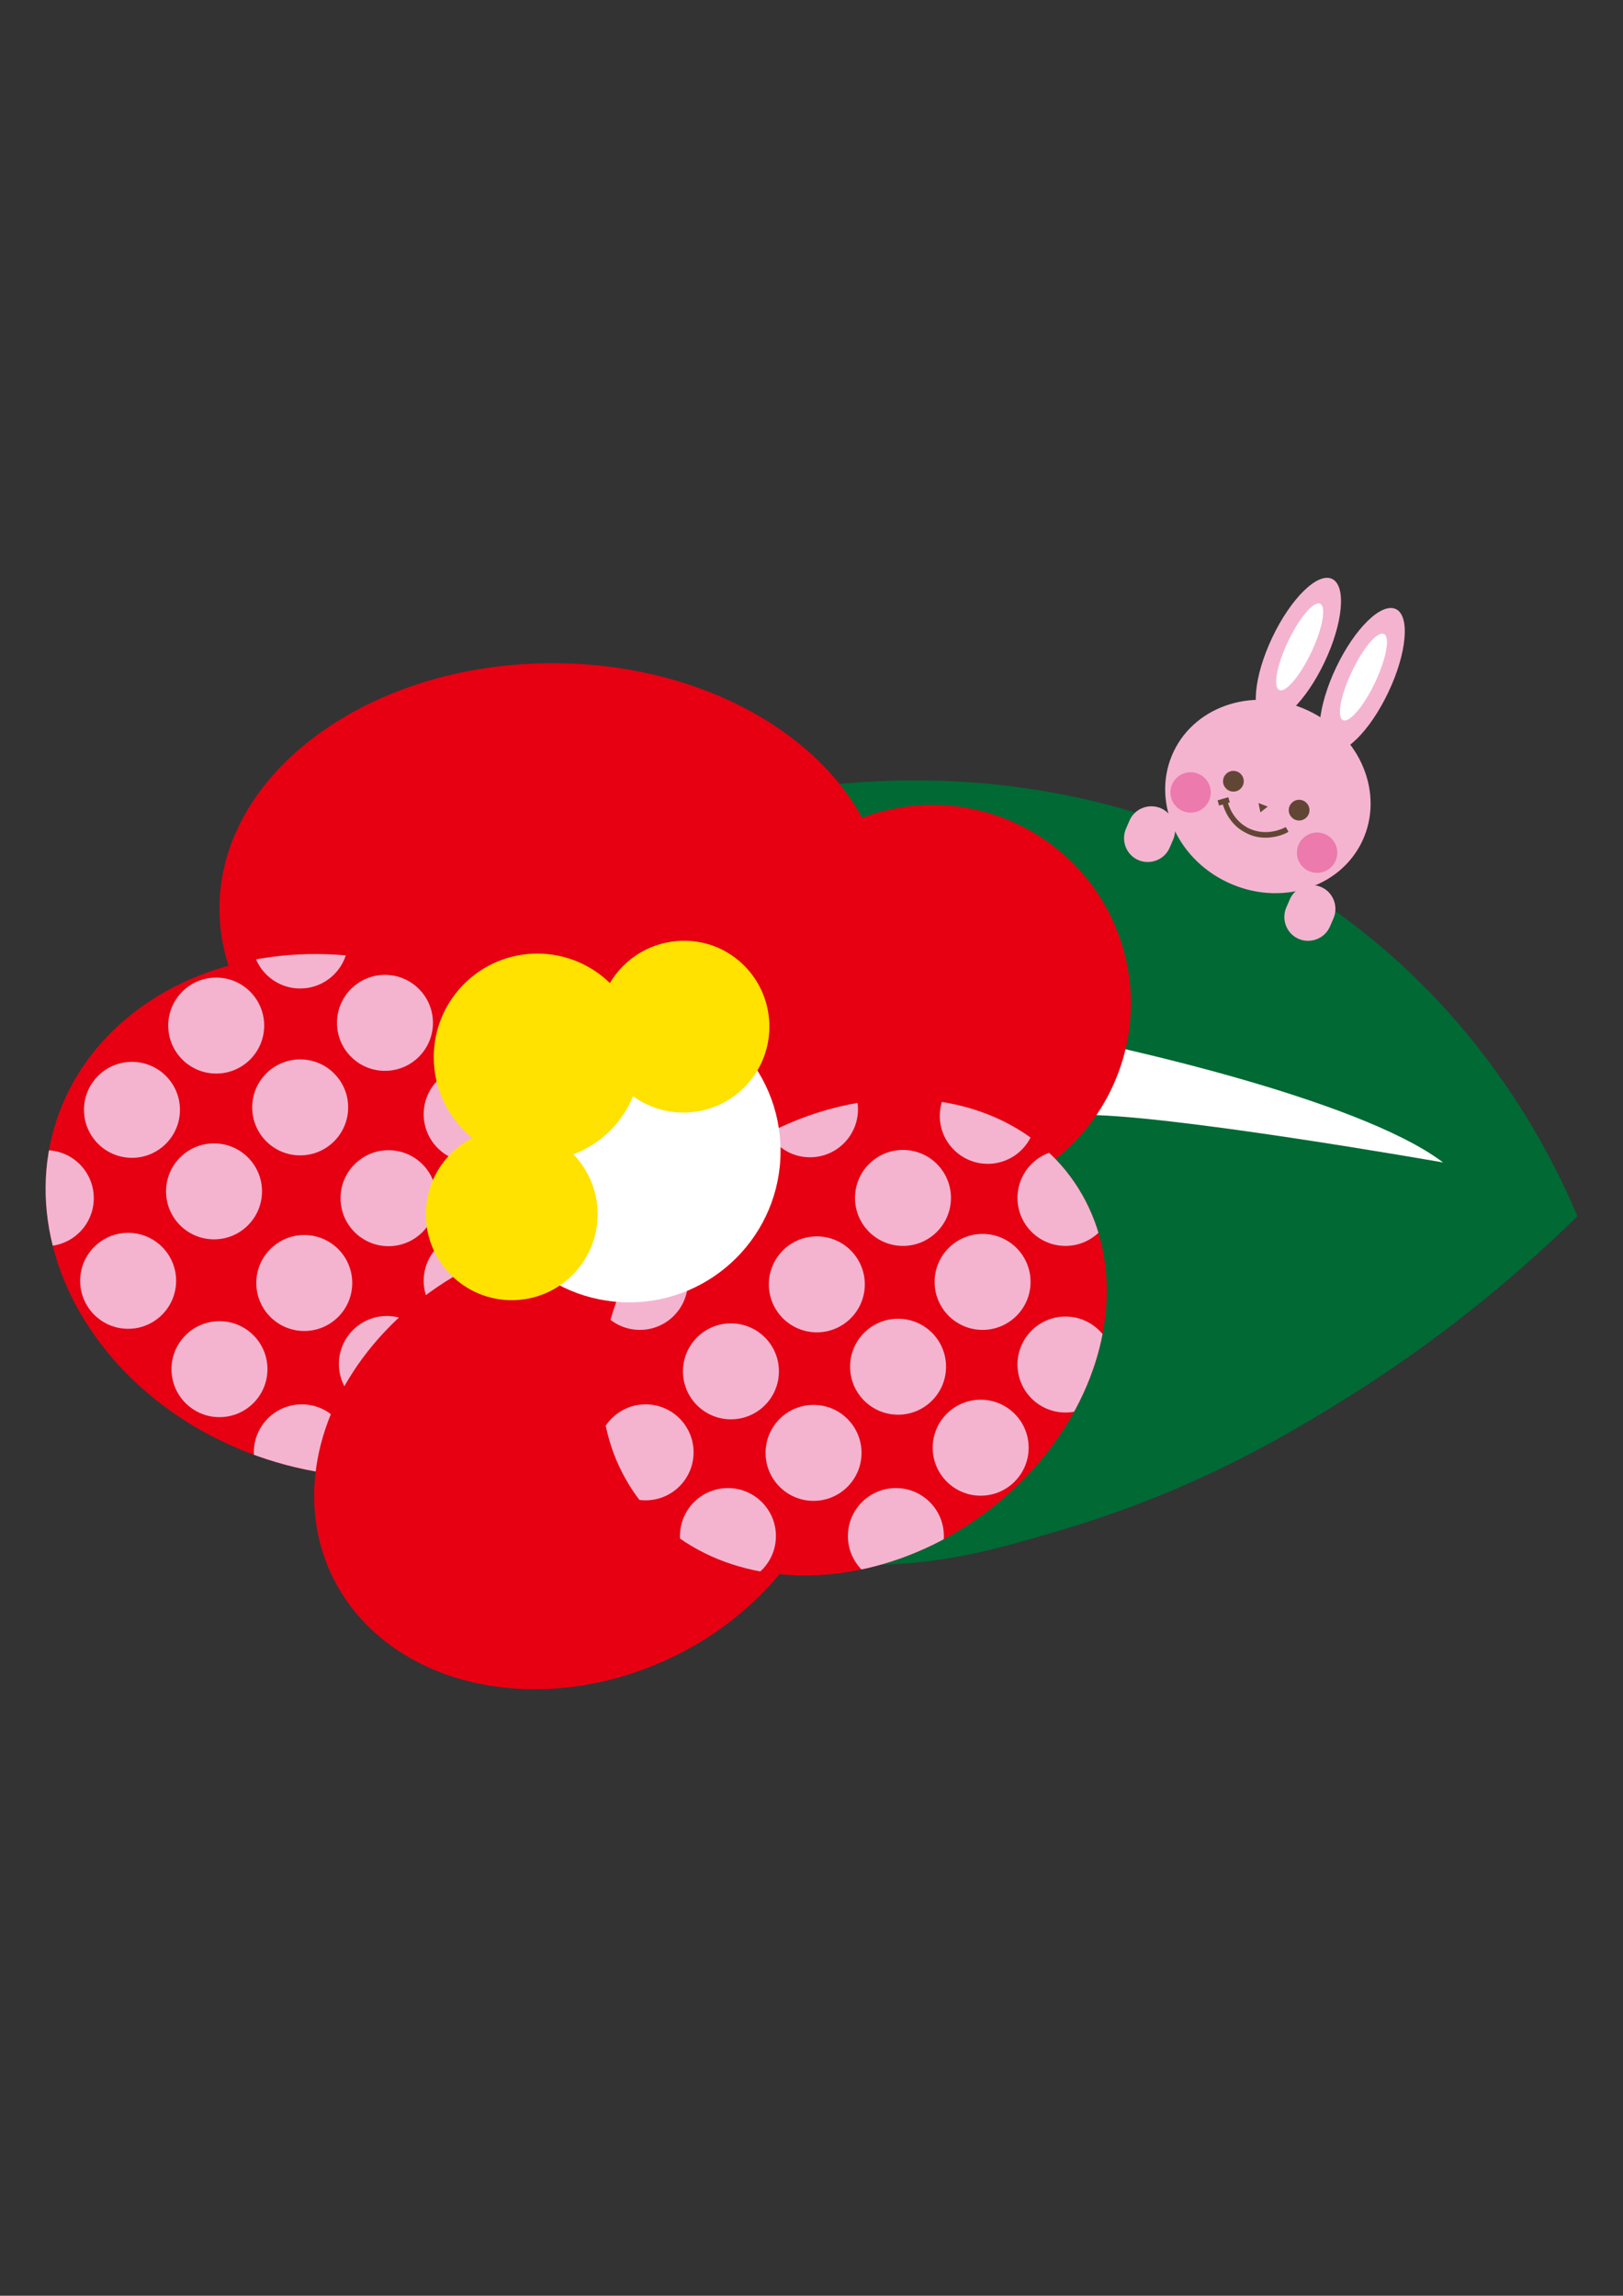 <?xml version="1.0" encoding="UTF-8"?>
<!-- Generator: Adobe Illustrator 28.0.0, SVG Export Plug-In . SVG Version: 6.00 Build 0)  -->
<svg xmlns="http://www.w3.org/2000/svg" xmlns:xlink="http://www.w3.org/1999/xlink" version="1.1" id="レイヤー_1" x="0px" y="0px" viewBox="0 0 595.3 841.9" style="enable-background:new 0 0 595.3 841.9;" xml:space="preserve">
<rect x="0" y="0" width="595.3" height="841.9" fill="#333333" stroke="none"/>
<style type="text/css">
	.st0{fill:#006934;}
	.st1{fill:#FFFFFF;}
	.st2{fill:#E60012;}
	.st3{clip-path:url(#SVGID_00000032635112456844760780000006810975234742219937_);}
	.st4{fill:#F4B4D0;}
	.st5{clip-path:url(#SVGID_00000027599632306582791440000014419613245275124629_);}
	.st6{fill:#FFE200;}
	.st7{fill:#624635;}
	.st8{fill:none;stroke:#000000;stroke-miterlimit:10;}
	.st9{fill:#EC7AAC;}
</style>
<g>
	<path class="st0" d="M284,290.9c19.8-3.8,114.8-19.7,202.5,40.9c56.4,38.9,82,90.4,92.1,114.2c-30.8,30.2-60.5,51.5-83.6,66   c-20,12.5-55.2,34.2-105.7,49.1c-22.1,6.5-40.4,11.9-65.2,12.7c-45.7,1.4-81.8-14.1-102.1-24.9C242.7,462.9,263.3,376.9,284,290.9z   "></path>
	<path class="st1" d="M402.9,382.6c0,0,94.9,19.7,126.4,43.7c0,0-103.9-18.3-133.5-17.4L402.9,382.6z"></path>
	<path class="st2" d="M360.5,438.3c-32.7,8.6-66-6.5-81.9-34.6c-20.8,12.2-47.2,19.5-75.9,19.5c-67.5,0-122.2-40.3-122.2-90   c0-49.7,54.7-90,122.2-90c51.5,0,95.5,23.5,113.5,56.7c2.4-0.9,4.8-1.7,7.3-2.3c38.9-10.2,78.7,13,88.9,51.9   C422.6,388.3,399.4,428.1,360.5,438.3z"></path>
	<g>
		
			<ellipse transform="matrix(0.31 -0.951 0.951 0.31 -336.515 428.159)" class="st2" cx="126.9" cy="446" rx="94" ry="111.8"></ellipse>
		<g>
			<defs>
				
					<ellipse id="SVGID_1_" transform="matrix(0.31 -0.951 0.951 0.31 -336.515 428.159)" cx="126.9" cy="446" rx="94" ry="111.8"></ellipse>
			</defs>
			<clipPath id="SVGID_00000032616329153156932300000005797876431660211134_">
				<use xlink:href="#SVGID_1_" style="overflow:visible;"></use>
			</clipPath>
			<g style="clip-path:url(#SVGID_00000032616329153156932300000005797876431660211134_);">
				<circle class="st4" cx="48.4" cy="407" r="17.6"></circle>
				<circle class="st4" cx="78.5" cy="436.9" r="17.6"></circle>
				<circle class="st4" cx="111.6" cy="470.5" r="17.6"></circle>
				<circle class="st4" cx="79.3" cy="376.1" r="17.6"></circle>
				<circle class="st4" cx="110.1" cy="406.1" r="17.6"></circle>
				<circle class="st4" cx="141.2" cy="375.1" r="17.6"></circle>
				<circle class="st4" cx="142.5" cy="439.4" r="17.6"></circle>
				<circle class="st4" cx="80.5" cy="502.1" r="17.6"></circle>
				<circle class="st4" cx="47" cy="469.7" r="17.6"></circle>
				<circle class="st4" cx="16.8" cy="439.4" r="17.6"></circle>
				<circle class="st4" cx="110.7" cy="532.6" r="17.6"></circle>
				<circle class="st4" cx="141.9" cy="500.2" r="17.6"></circle>
				<circle class="st4" cx="110.1" cy="344.9" r="17.6"></circle>
				<circle class="st4" cx="173" cy="408.6" r="17.6"></circle>
				<circle class="st4" cx="173" cy="469.7" r="17.6"></circle>
			</g>
		</g>
	</g>
	
		<ellipse transform="matrix(0.803 -0.596 0.596 0.803 -230.487 283.622)" class="st2" cx="313.4" cy="490.1" rx="98.8" ry="80.4"></ellipse>
	
		<ellipse transform="matrix(0.907 -0.421 0.421 0.907 -205.796 138.636)" class="st2" cx="211.2" cy="535.5" rx="99" ry="80.5"></ellipse>
	<g>
		<defs>
			
				<ellipse id="SVGID_00000074428859656522306980000011206329494867591329_" transform="matrix(0.803 -0.596 0.596 0.803 -230.487 283.622)" cx="313.4" cy="490.1" rx="98.8" ry="80.4"></ellipse>
		</defs>
		<clipPath id="SVGID_00000083790743561108041090000001736832117174584716_">
			<use xlink:href="#SVGID_00000074428859656522306980000011206329494867591329_" style="overflow:visible;"></use>
		</clipPath>
		<g style="clip-path:url(#SVGID_00000083790743561108041090000001736832117174584716_);">
			<circle class="st4" cx="267" cy="563.3" r="17.6"></circle>
			<circle class="st4" cx="299.6" cy="471" r="17.6"></circle>
			<circle class="st4" cx="329.4" cy="501.2" r="17.6"></circle>
			<circle class="st4" cx="297.1" cy="406.8" r="17.6"></circle>
			<circle class="st4" cx="331.2" cy="439.3" r="17.6"></circle>
			<circle class="st4" cx="362.3" cy="409.2" r="17.6"></circle>
			<circle class="st4" cx="360.4" cy="470.1" r="17.6"></circle>
			<circle class="st4" cx="298.4" cy="532.8" r="17.6"></circle>
			<circle class="st4" cx="268.1" cy="502.9" r="17.6"></circle>
			<circle class="st4" cx="234.7" cy="470.1" r="17.6"></circle>
			<circle class="st4" cx="328.6" cy="563.3" r="17.6"></circle>
			<circle class="st4" cx="359.7" cy="530.9" r="17.6"></circle>
			<circle class="st4" cx="236.8" cy="532.6" r="17.6"></circle>
			<circle class="st4" cx="390.8" cy="439.3" r="17.6"></circle>
			<circle class="st4" cx="390.8" cy="500.4" r="17.6"></circle>
		</g>
	</g>
	<circle class="st1" cx="230.8" cy="422.1" r="55.5"></circle>
	<path class="st6" d="M282.2,376.5c0,17.4-14.1,31.5-31.5,31.5c-6.9,0-13.3-2.2-18.5-6c-4,9.8-12,17.6-21.9,21.3   c5.5,5.7,8.9,13.4,8.9,22c0,17.4-14.1,31.5-31.5,31.5c-17.4,0-31.5-14.1-31.5-31.5c0-12.2,6.9-22.7,17-28   c-8.6-7-14.1-17.6-14.1-29.6c0-21,17-38,38-38c10.3,0,19.7,4.1,26.6,10.8c5.5-9.3,15.6-15.5,27.2-15.5   C268.1,344.9,282.2,359,282.2,376.5z"></path>
	<path class="st4" d="M417.5,315.4L417.5,315.4c-4.4-1.9-6.4-7.1-4.5-11.5l1.3-3c1.9-4.4,7.1-6.4,11.5-4.5v0   c4.4,1.9,6.4,7.1,4.5,11.5l-1.3,3C427.1,315.3,421.9,317.3,417.5,315.4z"></path>
	<path class="st4" d="M476.3,344.3L476.3,344.3c-4.4-1.9-6.4-7.1-4.5-11.5l1.3-3c1.9-4.4,7.1-6.4,11.5-4.5h0   c4.4,1.9,6.4,7.1,4.5,11.5l-1.3,3C485.9,344.2,480.7,346.2,476.3,344.3z"></path>
	
		<rect x="471.2" y="302.4" transform="matrix(0.924 -0.383 0.383 0.924 -80.602 204.017)" class="st7" width="2" height="4.1"></rect>
	<g>
		
			<ellipse transform="matrix(0.429 -0.903 0.903 0.429 2.07 586.801)" class="st4" cx="465" cy="291.8" rx="34.8" ry="38.3"></ellipse>
		<g>
			
				<ellipse transform="matrix(0.429 -0.903 0.903 0.429 57.037 566.21)" class="st4" cx="476.2" cy="238" rx="28.8" ry="10.6"></ellipse>
			
				<ellipse transform="matrix(0.429 -0.903 0.903 0.429 60.367 593.636)" class="st4" cx="499.6" cy="249.1" rx="28.8" ry="10.6"></ellipse>
		</g>
		
			<ellipse transform="matrix(0.429 -0.903 0.903 0.429 58.283 566.059)" class="st1" cx="476.7" cy="236.9" rx="17.5" ry="4.7"></ellipse>
		<ellipse transform="matrix(0.429 -0.903 0.903 0.429 61.614 593.484)" class="st1" cx="500.1" cy="248" rx="17.5" ry="4.7"></ellipse>
	</g>
	<g>
		<circle class="st7" cx="452.4" cy="286.5" r="3.8"></circle>
		<circle class="st7" cx="476.5" cy="297.1" r="3.8"></circle>
		<polygon class="st7" points="462.3,297.9 461.6,294.5 465,295.8   "></polygon>
		<path class="st8" d="M449.6,291.9"></path>
		<path class="st7" d="M464.2,307.2c-2.2,0-4.6-0.4-7.1-1.7c-6.3-3.1-8.2-9.1-8.7-10.9l1.9-0.5c0.3,1.1,1.9,6.7,7.6,9.6    c6.7,3.3,13,0,13.7-0.4l1,1.7C472.2,305.4,468.7,307.2,464.2,307.2z"></path>
		<rect x="447" y="292.9" transform="matrix(0.959 -0.282 0.282 0.959 -64.677 138.669)" class="st7" width="4.1" height="2"></rect>
		<circle class="st9" cx="436.7" cy="290.6" r="7.4"></circle>
		<circle class="st9" cx="483.1" cy="312.7" r="7.4"></circle>
	</g>
</g>
</svg>
